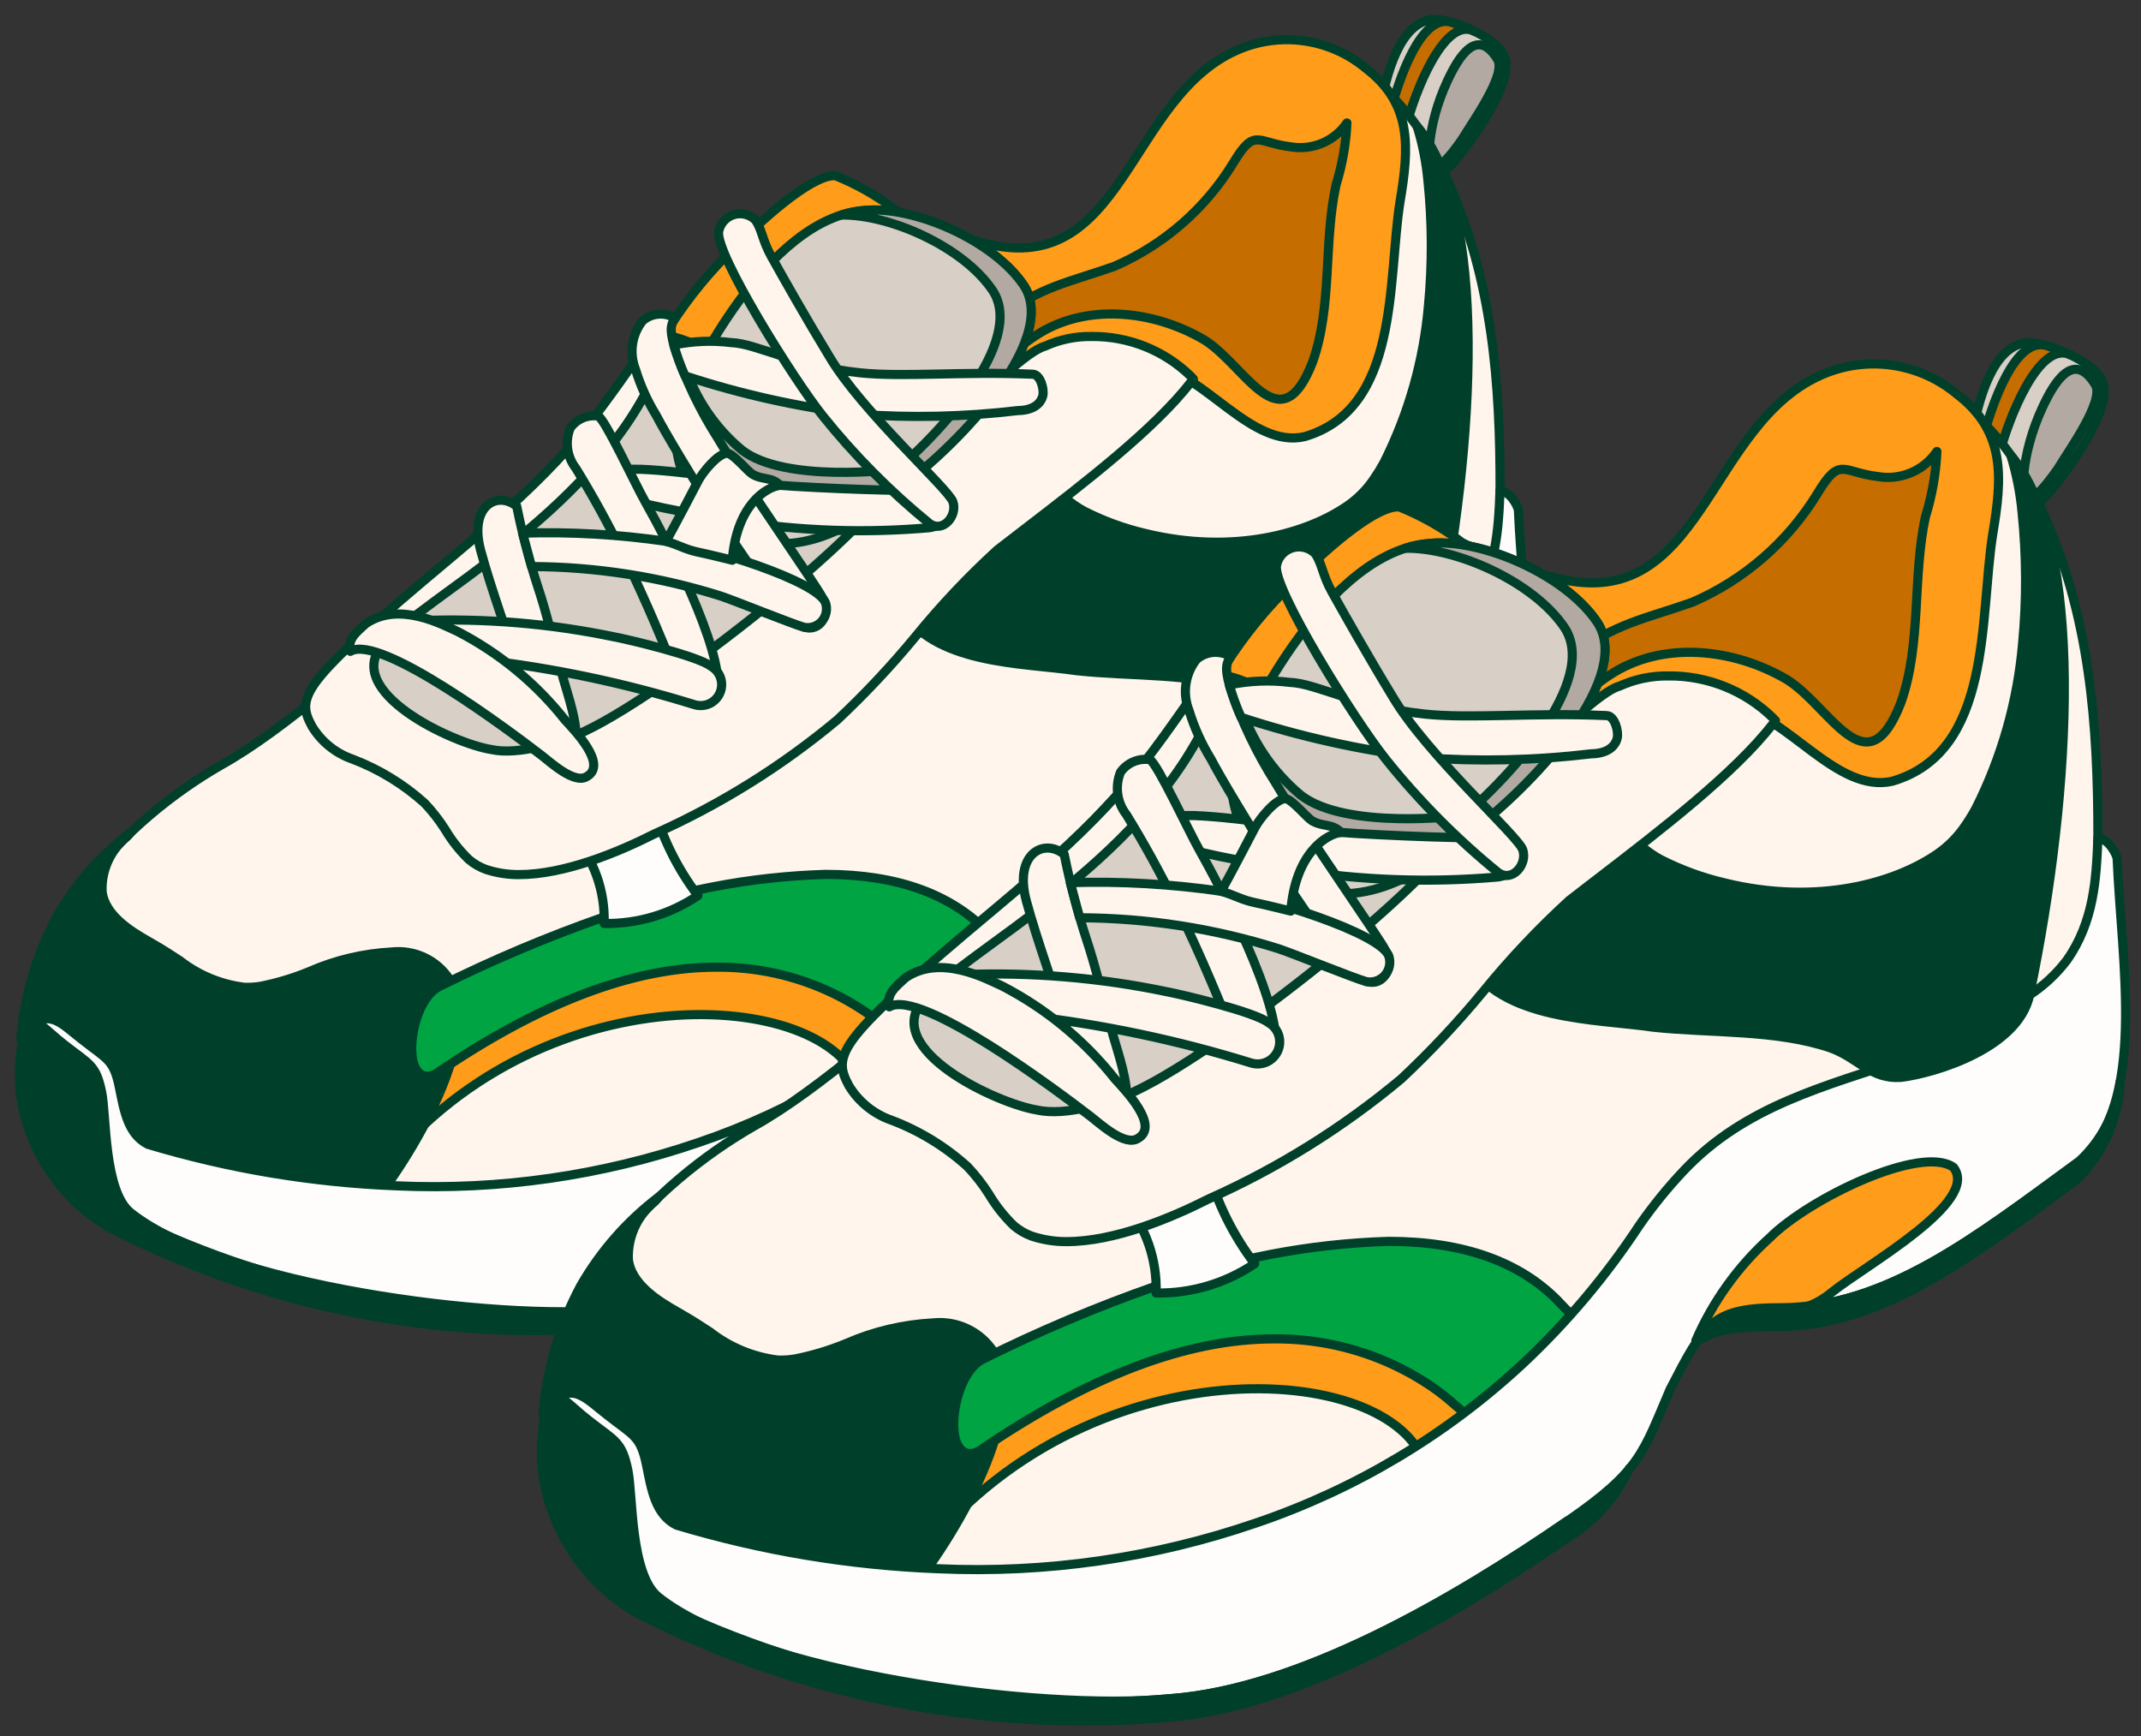 <svg width="111" height="90" viewBox="0 0 111 90" fill="none" xmlns="http://www.w3.org/2000/svg">
<rect x="0" y="0" width="111" height="90" fill="#333333" stroke="none"/>
<g id="zapatillas">
<g id="izq.">
<path id="Trazado 393" d="M78.017 2.977C77.684 1.886 74.975 0.904 74.225 1.008C72.635 1.213 71.872 3.615 71.498 5.988C71.41 6.593 71.508 7.21 71.778 7.758C72.048 8.306 72.477 8.76 73.009 9.06C74.411 9.886 74.374 9.42 75.4 8.377C76.325 7.255 78.484 4.319 78.017 2.977Z" fill="#D8CFC7" stroke="#00402A" stroke-width="0.474" stroke-linecap="round" stroke-linejoin="round"/>
<path id="Trazado 394" d="M77.66 3.112C76.594 1.332 75.624 2.938 75.031 4.215C73.945 6.562 73.955 8.735 74.314 8.725C74.616 8.716 75.138 8.18 75.813 7.202C76.374 6.273 78.063 3.925 77.66 3.112Z" fill="#B2A9A2" stroke="#00402A" stroke-width="0.474" stroke-linecap="round" stroke-linejoin="round"/>
<g id="Grupo 134">
<path id="Trazado 395" d="M72.946 6.399L72 6.11C72.535 3.973 73.708 0.683 75.253 1.156L75.909 1.388L76.431 1.616C74.846 0.831 73.319 4.917 72.946 6.399Z" fill="#C66D00" stroke="#00402A" stroke-width="0.474" stroke-linecap="round" stroke-linejoin="round"/>
</g>
<path id="Trazado 396" d="M77.771 25.428C77.781 19.882 77.379 14.495 75.066 9.385C73.383 5.669 70.86 2.881 66.865 2.417C62.659 2.185 62.238 4.508 60.135 7.759C58.453 10.315 56.84 12.578 53.895 13.043C50.111 13.972 46.887 10.779 43.522 10.315C38.22 9.532 33.744 19.221 29.401 23.967C29.314 24.061 17.764 36.184 11.456 39.667C6.619 42.455 0.9 48 1.361 55.462C1.568 56.867 2.087 58.208 2.879 59.386C3.672 60.564 4.718 61.551 5.941 62.273C14.023 66.426 23.112 68.222 32.167 67.453C38.476 66.989 46.027 63.517 51.195 59.892C51.905 59.518 52.543 59.022 53.081 58.426C54.5 56.371 55.119 54.131 56.558 51.656C58.24 48.404 58.871 48.171 62.236 48.171C67.493 48.171 73.095 44.539 76.88 39.894C80.247 35.484 77.762 30.544 77.771 25.428Z" fill="#FFF5EC" stroke="#00402A" stroke-width="0.474" stroke-linecap="round" stroke-linejoin="round"/>
<path id="Trazado 397" d="M70.808 3.538C69.925 2.803 68.86 2.319 67.725 2.137C66.59 1.955 65.427 2.083 64.359 2.506C58.377 4.88 58.377 14.791 50.713 12.52C49.226 12.122 47.785 11.568 46.413 10.868C45.468 10.149 44.43 9.559 43.329 9.114C42.307 9.001 40.043 10.845 38.097 12.815C36.83 14.034 35.711 15.398 34.761 16.878C31.957 23.382 43.99 24.982 48.638 23.968C53.285 22.953 55.48 17.992 59.873 18.921C62.49 19.438 64.919 23.258 67.63 22.638C72.584 21.192 71.93 14.585 72.584 10.456C73.051 7.667 73.238 5.396 70.808 3.538Z" fill="#FF9C1A" stroke="#00402A" stroke-width="0.474" stroke-linecap="round" stroke-linejoin="round"/>
<path id="Trazado 398" d="M69.831 6.375C69.517 6.836 69.077 7.198 68.564 7.418C68.05 7.637 67.485 7.706 66.934 7.614C65.158 7.408 65.065 6.582 63.943 8.44C62.489 10.823 60.333 12.698 57.772 13.808C55.434 14.635 53.939 14.841 51.789 16.493C49.92 18.042 46.929 19.693 45.808 21.964C45.995 22.171 46.088 22.171 46.368 22.171L46.742 21.964C48.705 22.067 51.883 18.557 53.659 17.422C56.276 15.667 59.83 16.08 62.445 17.628C64.594 18.971 66.37 23.104 68.053 18.764C69.081 15.873 68.613 12.569 69.269 9.575C69.592 8.537 69.781 7.461 69.831 6.375Z" fill="#C66D00" stroke="#00402A" stroke-width="0.474" stroke-linecap="round" stroke-linejoin="round"/>
<g id="Trazado 399">
<path d="M24.407 52.627C22.911 54.072 17.233 61.033 18.074 63.201C25.364 50.846 40.955 50.801 44.133 55.441C45.25 57.071 45.437 56.962 46.558 55.207C48.708 51.904 45.341 49.529 42.726 48.703C38.707 47.465 35.622 48.807 31.697 50.252C29.64 50.974 23.845 51.285 23.098 53.762" fill="#FF9C1A"/>
<path d="M24.407 52.627C22.911 54.072 17.233 61.033 18.074 63.201C25.364 50.846 40.955 50.801 44.133 55.441C45.25 57.071 45.437 56.962 46.558 55.207C48.708 51.904 45.341 49.529 42.726 48.703C38.707 47.465 35.622 48.807 31.697 50.252C29.64 50.974 23.845 51.285 23.098 53.762" stroke="#00402A" stroke-width="0.474" stroke-linecap="round" stroke-linejoin="round"/>
</g>
<path id="Trazado 400" d="M23.295 50.758C22.976 50.273 22.528 49.885 22.003 49.637C21.477 49.389 20.894 49.291 20.316 49.352C18.841 49.43 17.392 49.773 16.039 50.367C15.231 50.7 14.392 50.954 13.536 51.126C13.246 51.176 12.953 51.196 12.659 51.183C11.447 51.033 10.298 50.558 9.333 49.808C8.899 49.52 8.457 49.235 7.943 48.939C7.863 48.891 7.764 48.834 7.665 48.779C6.817 48.293 5.429 47.459 5.293 46.209C5.272 45.666 5.38 45.125 5.606 44.631C5.833 44.137 6.172 43.703 6.596 43.364L6.797 43.133C5.227 44.325 3.913 45.822 2.934 47.532C1.894 49.476 1.264 51.612 1.083 53.809L1.077 53.901L6.596 61.429L18.364 63.415L18.471 63.434L18.765 63.091C20.92 60.688 25.224 53.849 23.295 50.758Z" fill="#00402A" stroke="#00402A" stroke-width="0.474" stroke-linecap="round" stroke-linejoin="round"/>
<path id="Trazado 401" d="M51.79 48.941C51.616 48.768 51.269 48.393 51.095 48.21C49.27 46.384 46.557 45.33 42.8 45.33C38.88 45.447 35.005 46.193 31.322 47.537C28.403 48.557 25.551 49.76 22.784 51.14C21.694 51.676 21.177 53.776 21.393 54.92C21.545 55.711 21.98 55.797 22.16 55.797C22.35 55.788 22.534 55.722 22.686 55.608C27.939 52.024 32.793 50.141 37.12 50.141C39.198 50.118 41.253 50.572 43.129 51.466C43.864 51.817 44.565 52.233 45.224 52.71C45.7 53.058 46.074 53.417 46.366 53.654C46.563 53.837 46.776 54.002 47.003 54.147C47.305 54.294 47.639 54.364 47.974 54.351C49.402 54.351 51.642 53.424 52.407 52.224C53.597 50.696 52.73 49.902 51.79 48.941Z" fill="#00A443" stroke="#00402A" stroke-width="0.474" stroke-linecap="round" stroke-linejoin="round"/>
<g id="Trazado 402">
<path d="M29.733 43.332C30.809 44.596 31.375 46.216 31.322 47.875C33.052 47.904 34.75 47.399 36.183 46.429C35.107 45.011 34.313 43.398 33.846 41.68C32.911 41.68 32.35 42.609 31.603 42.919C30.812 43.157 29.994 43.296 29.169 43.332" fill="#FFFDFC"/>
<path d="M29.733 43.332C30.809 44.596 31.375 46.216 31.322 47.875C33.052 47.904 34.75 47.399 36.183 46.429C35.107 45.011 34.313 43.398 33.846 41.68C32.911 41.68 32.35 42.609 31.603 42.919C30.812 43.157 29.994 43.296 29.169 43.332" stroke="#00402A" stroke-width="0.474" stroke-linecap="round" stroke-linejoin="round"/>
</g>
<g id="Grupo 135">
<path id="Trazado 403" d="M5.804 62.703C13.887 66.856 22.975 68.652 32.03 67.885C38.338 67.42 45.904 63.056 51.626 59.112C55.221 56.634 55.335 55.75 56.674 52.626C58.356 49.374 58.737 48.605 62.102 48.605C67.359 48.605 71.797 45.078 76.86 41.381C80.219 38.554 78.934 31.586 78.723 26.476C78.716 26.281 78.331 25.489 77.767 25.428C77.692 27.45 77.573 29.571 76.239 31.464C75.726 32.139 75.102 32.721 74.392 33.186C72.547 34.507 70.521 35.557 68.378 36.303C64.31 37.694 60.394 38.622 57.344 41.842C56.543 42.688 55.808 43.594 55.145 44.553C53.511 47.034 51.592 49.314 49.425 51.347C45.632 54.88 41.131 57.566 36.221 59.229C31.191 60.954 25.882 61.717 20.57 61.477C16.195 61.309 11.86 60.586 7.667 59.325C6.625 58.798 6.432 57.572 6.19 56.375C5.892 54.917 5.567 54.934 4.233 53.882C3.277 53.146 2.533 52.241 1.581 53.294C0.977 53.865 1.191 54.606 1.186 55.513C1.198 55.639 1.21 55.765 1.225 55.891C1.432 57.296 1.95 58.637 2.743 59.816C3.535 60.994 4.581 61.981 5.804 62.703Z" fill="#FFFDFC" stroke="#00402A" stroke-width="0.474" stroke-linecap="round" stroke-linejoin="round"/>
</g>
<g id="Grupo 136">
<path id="Trazado 404" d="M61.576 45.163C60.018 46.572 58.779 48.299 57.942 50.227C58.77 49.197 59.091 49.349 60.328 49.027C62.104 48.614 63.171 49.066 64.667 47.827C66.349 46.485 71.978 43.386 70.65 41.682C69.073 40.551 63.54 43.201 61.576 45.163Z" fill="#FF9C1A" stroke="#00402A" stroke-width="0.474" stroke-linecap="round" stroke-linejoin="round"/>
</g>
<g id="Trazado 405">
<path d="M51.614 59.11C45.892 63.054 38.327 67.418 32.018 67.883C25.586 68.529 11.462 66.597 6.778 62.874C5.375 61.759 5.519 57.833 5.273 56.634C4.975 55.176 4.65 55.193 3.316 54.141C2.36 53.405 1.707 52.49 1.341 53.296C1.045 54.316 0.94 55.383 1.032 56.442C1.043 56.568 1.056 56.694 1.071 56.82C1.278 58.225 1.797 59.565 2.589 60.744C3.382 61.922 4.427 62.908 5.65 63.63C13.732 67.784 22.821 69.58 31.876 68.812C38.185 68.348 45.75 63.984 51.473 60.039C52.872 59.23 53.985 58.005 54.658 56.536" fill="#00402A"/>
<path d="M51.614 59.11C45.892 63.054 38.327 67.418 32.018 67.883C25.586 68.529 11.462 66.597 6.778 62.874C5.375 61.759 5.519 57.833 5.273 56.634C4.975 55.176 4.65 55.193 3.316 54.141C2.36 53.405 1.707 52.49 1.341 53.296C1.045 54.316 0.94 55.383 1.032 56.442C1.043 56.568 1.056 56.694 1.071 56.82C1.278 58.225 1.797 59.565 2.589 60.744C3.382 61.922 4.427 62.908 5.65 63.63C13.732 67.784 22.821 69.58 31.876 68.812C38.185 68.348 45.75 63.984 51.473 60.039C52.872 59.23 53.985 58.005 54.658 56.536" stroke="#00402A" stroke-width="0.474" stroke-linecap="round" stroke-linejoin="round"/>
</g>
<path id="Trazado 406" d="M76.851 41.38C71.788 45.076 67.35 48.604 62.093 48.604C59.739 48.604 58.847 48.981 57.946 50.32C58.889 49.634 60.032 49.537 61.951 49.537C67.209 49.537 71.648 46.01 76.71 42.313C78.022 41.035 78.796 39.303 78.873 37.473C78.673 38.97 77.958 40.351 76.851 41.38Z" fill="#00402A" stroke="#00402A" stroke-width="0.474" stroke-linecap="round" stroke-linejoin="round"/>
<path id="Trazado 407" d="M73.477 6.563C73.757 7.472 73.942 8.407 74.03 9.354C74.254 11.505 74.264 13.674 74.06 15.827C73.817 18.669 73.033 21.439 71.75 23.986C71.591 24.276 71.417 24.558 71.229 24.831C70.873 25.361 70.423 25.821 69.902 26.189C67.772 27.684 63.904 28.76 59.385 27.657C58.303 27.406 57.255 27.026 56.263 26.527C54.548 25.642 54.506 24.339 52.45 24.963C49.459 25.892 46.655 31.467 46.655 31.467C48.337 34.461 53.011 34.358 55.815 34.77C58.619 35.079 61.891 34.873 64.601 35.802C66.003 36.318 66.564 37.35 68.059 37.248C69.742 37.041 73.855 35.805 74.404 33.19C76.537 22.914 77.143 10.887 73.477 6.563Z" fill="#00402A" stroke="#00402A" stroke-width="0.474" stroke-linecap="round" stroke-linejoin="round"/>
<path id="Trazado 411" d="M61.729 19.498C60.355 18.163 58.51 17.425 56.594 17.444C55.757 17.431 54.928 17.604 54.166 17.952C53.291 18.183 51.249 20.164 49.446 21.913C48.684 22.697 47.877 23.436 47.027 24.124C46.996 24.139 46.961 24.146 46.926 24.143C46.2 24.143 43.971 22.694 41.823 21.293C38.883 19.381 35.843 17.4 34.382 17.4C34.231 17.388 34.081 17.414 33.943 17.475C33.805 17.537 33.685 17.632 33.594 17.752L33.098 18.457C30.356 22.357 29.105 24.137 23.428 28.882C19.297 32.335 17.43 34.031 16.543 35.14C15.575 36.35 15.781 36.919 16.177 37.661C16.659 38.454 17.402 39.054 18.28 39.357C19.656 39.881 20.924 40.655 22.017 41.642C22.416 42.064 22.773 42.522 23.084 43.012C23.419 43.577 23.828 44.095 24.3 44.552C24.565 44.779 24.868 44.956 25.196 45.074C25.745 45.254 26.32 45.345 26.898 45.342C29.261 45.342 32.026 44.193 33.924 43.234C37.345 41.708 40.54 39.716 43.416 37.315C44.86 35.96 46.217 34.514 47.476 32.985C48.773 31.392 50.185 29.897 51.701 28.511C52.159 28.155 52.634 27.791 53.118 27.419C56.27 24.996 59.842 22.252 61.743 19.81L61.87 19.647L61.729 19.498Z" fill="#FFF5EC" stroke="#00402A" stroke-width="0.474" stroke-linecap="round" stroke-linejoin="round"/>
<path id="Trazado 412" d="M46.36 24.412C39.419 23.142 34.54 18.193 33.833 19.665C30.418 26.806 22.047 30.908 19.864 33.381C17.681 35.854 23.508 38.551 25.47 38.857C26.872 39.166 29.073 38.493 30.272 37.932C34.972 35.739 47.108 25.961 46.36 24.412Z" fill="#D8CFC7" stroke="#00402A" stroke-width="0.474" stroke-linecap="round" stroke-linejoin="round"/>
<path id="Trazado 413" d="M53.092 14.819C51.499 12.426 47.338 10.669 44.851 10.908C39.665 11.243 35.725 19.967 35.725 19.967C32.978 24.714 38.834 32.222 46.259 25.546C49.115 23.611 54.978 17.737 53.092 14.819Z" fill="#D8CFC7" stroke="#00402A" stroke-width="0.474" stroke-linecap="round" stroke-linejoin="round"/>
<path id="Trazado 414" d="M35.48 18.899C36.029 20.628 37.062 22.164 38.455 23.325C40.68 25.067 46.417 24.337 46.417 24.337L47.561 26.447L37.96 25.518L34.522 18.758L35.48 18.899Z" fill="#B2A9A2" stroke="#00402A" stroke-width="0.474" stroke-linecap="round" stroke-linejoin="round"/>
<g id="Grupo 142">
<path id="Trazado 415" d="M53.093 14.819C51.5 12.426 47.339 10.669 44.852 10.908C44.43 10.937 44.014 11.018 43.612 11.148C46.123 11.102 49.957 12.799 51.475 15.077C53.159 17.685 48.767 22.562 45.753 24.974C45.961 25.135 46.188 25.294 46.384 25.462C49.237 23.526 54.979 17.737 53.093 14.819Z" fill="#B2A9A2" stroke="#00402A" stroke-width="0.474" stroke-linecap="round" stroke-linejoin="round"/>
</g>
<path id="Trazado 416" d="M47.4 25.407C46.558 25.483 40.565 25.234 39.724 25.089C38.713 24.916 32.969 24.101 32.434 24.384C32.399 24.654 32.419 24.929 32.494 25.191C32.569 25.453 32.696 25.696 32.868 25.907C33.165 26.184 37.357 26.885 38.094 27C41.431 27.531 44.82 27.651 48.186 27.358C48.847 27.256 49.563 26.776 49.26 25.933C48.935 25.038 47.996 25.355 47.4 25.407Z" fill="#FFF5EC" stroke="#00402A" stroke-width="0.474" stroke-linecap="round" stroke-linejoin="round"/>
<path id="Trazado 417" d="M33.45 26.014C32.915 25.069 31.383 21.761 31.017 21.57C30.742 21.529 30.461 21.564 30.206 21.672C29.95 21.781 29.729 21.958 29.568 22.184C29.426 22.528 29.379 22.904 29.43 23.273C29.482 23.642 29.63 23.991 29.86 24.284C33.497 30.185 35.263 35.991 35.71 36.279C36.424 36.739 37.101 36.549 37.204 35.825C37.514 33.634 34.476 27.823 33.45 26.014Z" fill="#FFF5EC" stroke="#00402A" stroke-width="0.474" stroke-linecap="round" stroke-linejoin="round"/>
<g id="Grupo 143">
<path id="Trazado 418" d="M42.657 31.018C42.333 30.345 38.531 24.961 37.205 22.705C36.272 21.241 35.522 19.668 34.971 18.021C34.666 16.965 34.829 16.785 34.992 16.485C34.732 16.329 34.431 16.26 34.13 16.286C33.829 16.312 33.543 16.432 33.315 16.63C33.038 16.981 32.859 17.399 32.794 17.841C32.73 18.283 32.782 18.735 32.947 19.15C33.203 19.989 33.566 20.791 34.025 21.537C34.845 23.131 40 31.637 41.535 32.437C42.417 32.897 43.095 31.935 42.657 31.018Z" fill="#FFF5EC" stroke="#00402A" stroke-width="0.474" stroke-linecap="round" stroke-linejoin="round"/>
</g>
<g id="Grupo 144">
<path id="Trazado 419" d="M53.546 19.4C49.924 19.246 46.809 19.562 44.581 19.326C41.105 18.96 39.243 17.81 37.914 17.762C36.921 17.638 35.914 17.68 34.935 17.884C35.089 18.432 35.283 18.967 35.515 19.486C38.415 20.439 41.402 21.104 44.433 21.472C47.214 21.676 50.008 21.613 52.776 21.285C53.513 21.275 53.945 20.973 54.062 20.523C54.148 20.189 53.943 19.418 53.546 19.4Z" fill="#FFF5EC" stroke="#00402A" stroke-width="0.474" stroke-linecap="round" stroke-linejoin="round"/>
</g>
<g id="Grupo 145">
<path id="Trazado 420" d="M43 18.487C41.783 16.488 40.605 14.402 39.991 13.299C39.514 12.441 39.523 11.941 39.172 11.414C39.026 11.268 38.844 11.164 38.644 11.114C38.444 11.064 38.235 11.069 38.038 11.13C37.841 11.19 37.664 11.304 37.527 11.457C37.39 11.611 37.297 11.799 37.259 12.001C37.07 13.145 41.141 19.672 42.654 21.558C44.296 23.608 46.15 25.477 48.186 27.136C48.891 27.651 49.65 26.728 49.403 26.014C49.183 25.347 44.676 21.326 43 18.487Z" fill="#FFF5EC" stroke="#00402A" stroke-width="0.474" stroke-linecap="round" stroke-linejoin="round"/>
</g>
<path id="Trazado 421" d="M29.203 35.187C28.731 33.449 28.346 31.797 27.872 30.387C27.432 29.028 27.07 27.646 26.789 26.246C25.786 25.428 24.298 26.217 24.923 28.545C25.469 30.573 26.378 32.966 26.96 35.027C27.242 36.075 27.623 37.094 28.1 38.069C28.54 38.663 29.556 39.304 29.817 38.431C30.034 37.708 29.391 35.876 29.203 35.187Z" fill="#FFF5EC" stroke="#00402A" stroke-width="0.474" stroke-linecap="round" stroke-linejoin="round"/>
<path id="Trazado 422" d="M36.851 34.535C36.18 34.014 32.627 33.161 31.823 33.013C28.509 32.323 25.124 32.042 21.741 32.175C21.741 32.175 23.443 34.06 24.853 34.19C28.641 34.62 32.381 35.406 36.022 36.537C36.28 36.611 36.556 36.588 36.797 36.472C37.039 36.355 37.229 36.154 37.331 35.906C37.434 35.659 37.441 35.382 37.353 35.129C37.264 34.876 37.085 34.665 36.851 34.535Z" fill="#FFF5EC" stroke="#00402A" stroke-width="0.474" stroke-linecap="round" stroke-linejoin="round"/>
<path id="Trazado 423" d="M34.524 28.063C32.064 27.705 29.578 27.563 27.093 27.64C27.154 27.884 27.558 29.371 27.558 29.371C30.895 29.383 34.212 29.901 37.394 30.909C38.195 31.181 41.089 32.355 41.698 32.523C41.864 32.553 42.035 32.54 42.194 32.484C42.354 32.429 42.496 32.333 42.607 32.206C42.719 32.079 42.795 31.926 42.829 31.761C42.864 31.595 42.854 31.424 42.803 31.263C42.397 30.121 36.706 28.342 34.524 28.063Z" fill="#FFF5EC" stroke="#00402A" stroke-width="0.474" stroke-linecap="round" stroke-linejoin="round"/>
<path id="Trazado 424" d="M29.289 37.321C27.787 35.425 25.9 33.868 23.752 32.753C22.911 32.366 20.687 31.162 18.972 32.327C18.396 32.844 18.024 33.147 18.164 33.767C19.708 32.844 26.488 37.938 28.1 39.18C28.591 39.566 29.783 40.65 30.414 40.264C31.533 39.644 29.78 37.863 29.289 37.321Z" fill="#FFF5EC" stroke="#00402A" stroke-width="0.474" stroke-linecap="round" stroke-linejoin="round"/>
<path id="Trazado 425" d="M40.441 25.162C40.013 24.705 39.529 24.901 39.001 24.578C38.741 24.416 37.987 23.487 37.691 23.499C37.21 23.515 36.437 24.479 36.214 24.898C36.019 25.266 34.858 27.506 34.523 28.064C35.202 28.253 35.498 28.477 36.194 28.625C36.938 28.783 37.964 29.043 37.964 29.043C38.194 26.169 39.734 25.239 40.441 25.162Z" fill="#FFF5EC" stroke="#00402A" stroke-width="0.474" stroke-linecap="round" stroke-linejoin="round"/>
</g>
<g id="derecha">
<path id="Trazado 426" d="M109.023 19.833C108.673 18.686 105.825 17.654 105.037 17.763C103.366 17.98 102.563 20.504 102.17 22.998C102.079 23.634 102.181 24.282 102.465 24.859C102.748 25.435 103.2 25.913 103.759 26.228C105.233 27.096 105.194 26.606 106.272 25.511C107.248 24.33 109.514 21.244 109.023 19.833Z" fill="#D8CFC7" stroke="#00402A" stroke-width="0.474" stroke-linecap="round" stroke-linejoin="round"/>
<path id="Trazado 427" d="M108.648 19.976C107.528 18.104 106.508 19.793 105.885 21.135C104.743 23.602 104.753 25.886 105.131 25.877C105.448 25.867 105.997 25.302 106.706 24.274C107.296 23.298 109.075 20.83 108.648 19.976Z" fill="#B2A9A2" stroke="#00402A" stroke-width="0.474" stroke-linecap="round" stroke-linejoin="round"/>
<g id="Grupo 147">
<path id="Trazado 428" d="M103.692 23.431L102.698 23.127C103.261 20.881 104.494 17.422 106.118 17.919L106.808 18.164L107.356 18.404C105.69 17.578 104.084 21.869 103.692 23.431Z" fill="#C66D00" stroke="#00402A" stroke-width="0.474" stroke-linecap="round" stroke-linejoin="round"/>
</g>
<path id="Trazado 429" d="M108.765 43.434C108.775 37.603 108.353 31.942 105.922 26.57C104.153 22.664 101.5 19.734 97.3 19.245C92.879 19.001 92.437 21.442 90.226 24.861C88.458 27.546 86.763 29.926 83.668 30.414C79.689 31.391 76.3 28.039 72.763 27.546C67.189 26.724 62.484 36.908 57.919 41.899C57.827 41.997 45.686 54.74 39.055 58.403C33.97 61.333 27.958 67.161 28.444 75.005C28.661 76.482 29.207 77.891 30.04 79.13C30.873 80.369 31.972 81.405 33.258 82.164C41.754 86.531 51.307 88.419 60.826 87.611C67.458 87.122 75.396 83.472 80.828 79.662C81.574 79.268 82.245 78.747 82.811 78.122C84.303 75.961 84.953 73.607 86.466 71.004C88.234 67.586 88.898 67.342 92.434 67.342C97.961 67.342 103.849 63.523 107.828 58.64C111.368 54.005 108.756 48.811 108.765 43.434Z" fill="#FFF5EC" stroke="#00402A" stroke-width="0.474" stroke-linecap="round" stroke-linejoin="round"/>
<path id="Trazado 430" d="M101.446 20.423C100.517 19.651 99.397 19.142 98.204 18.951C97.011 18.76 95.789 18.894 94.665 19.339C88.378 21.834 88.378 32.252 80.321 29.865C78.758 29.446 77.243 28.864 75.802 28.129C74.808 27.372 73.717 26.752 72.559 26.284C71.485 26.166 69.105 28.104 67.06 30.176C65.727 31.456 64.55 32.89 63.553 34.446C60.606 41.283 73.254 42.964 78.139 41.899C83.025 40.833 85.332 35.617 89.95 36.594C92.701 37.137 95.256 41.151 98.105 40.501C103.312 38.981 102.624 32.036 103.312 27.695C103.804 24.765 104 22.377 101.446 20.423Z" fill="#FF9C1A" stroke="#00402A" stroke-width="0.474" stroke-linecap="round" stroke-linejoin="round"/>
<path id="Trazado 431" d="M100.418 23.406C100.088 23.891 99.626 24.272 99.086 24.503C98.546 24.733 97.952 24.805 97.373 24.708C95.507 24.492 95.408 23.623 94.229 25.576C92.701 28.082 90.435 30.053 87.742 31.22C85.285 32.088 83.714 32.305 81.454 34.041C79.489 35.669 76.345 37.405 75.166 39.797C75.362 40.014 75.461 40.014 75.755 40.014L76.148 39.797C78.212 39.905 81.552 36.216 83.419 35.021C86.17 33.177 89.906 33.611 92.655 35.239C94.914 36.65 96.781 40.995 98.55 36.432C99.631 33.394 99.139 29.922 99.829 26.774C100.168 25.681 100.366 24.549 100.418 23.406Z" fill="#C66D00" stroke="#00402A" stroke-width="0.474" stroke-linecap="round" stroke-linejoin="round"/>
<g id="Trazado 432">
<path d="M52.669 72.024C51.096 73.544 45.127 80.861 46.012 83.141C53.675 70.153 70.064 70.107 73.405 74.983C74.579 76.696 74.775 76.583 75.954 74.738C78.214 71.266 74.675 68.769 71.925 67.901C67.701 66.598 64.458 68.009 60.332 69.528C58.17 70.288 52.078 70.614 51.293 73.219" fill="#FF9C1A"/>
<path d="M52.669 72.024C51.096 73.544 45.127 80.861 46.012 83.141C53.675 70.153 70.064 70.107 73.405 74.983C74.579 76.696 74.775 76.583 75.954 74.738C78.214 71.266 74.675 68.769 71.925 67.901C67.701 66.598 64.458 68.009 60.332 69.528C58.17 70.288 52.078 70.614 51.293 73.219" stroke="#00402A" stroke-width="0.474" stroke-linecap="round" stroke-linejoin="round"/>
</g>
<path id="Trazado 433" d="M51.5 70.06C51.164 69.55 50.694 69.143 50.142 68.882C49.589 68.621 48.976 68.518 48.368 68.583C46.818 68.664 45.294 69.026 43.872 69.649C43.023 69.999 42.142 70.266 41.241 70.447C40.937 70.5 40.628 70.52 40.32 70.508C39.046 70.35 37.837 69.85 36.824 69.062C36.367 68.759 35.903 68.459 35.362 68.149C35.278 68.098 35.173 68.039 35.07 67.98C34.179 67.47 32.719 66.593 32.576 65.278C32.556 64.707 32.669 64.139 32.908 63.62C33.147 63.1 33.504 62.645 33.951 62.288L34.161 62.045C32.511 63.299 31.13 64.871 30.1 66.669C29.007 68.712 28.345 70.958 28.155 73.268L28.148 73.365L33.95 81.278L46.32 83.365L46.433 83.385L46.742 83.025C49.004 80.498 53.526 73.311 51.5 70.06Z" fill="#00402A" stroke="#00402A" stroke-width="0.474" stroke-linecap="round" stroke-linejoin="round"/>
<path id="Trazado 434" d="M81.454 68.152C81.271 67.969 80.906 67.574 80.718 67.382C78.804 65.464 75.948 64.355 71.998 64.355C67.879 64.478 63.805 65.262 59.934 66.675C56.865 67.747 53.867 69.012 50.958 70.463C49.812 71.025 49.269 73.232 49.496 74.437C49.656 75.268 50.113 75.358 50.302 75.358C50.502 75.349 50.696 75.279 50.856 75.158C56.377 71.391 61.48 69.412 66.028 69.412C68.212 69.389 70.373 69.865 72.345 70.805C73.117 71.173 73.854 71.611 74.547 72.113C75.047 72.479 75.44 72.855 75.747 73.105C75.954 73.297 76.178 73.471 76.417 73.623C76.734 73.778 77.085 73.852 77.438 73.838C78.939 73.838 81.295 72.862 82.098 71.603C83.353 69.995 82.442 69.161 81.454 68.152Z" fill="#00A443" stroke="#00402A" stroke-width="0.474" stroke-linecap="round" stroke-linejoin="round"/>
<g id="Trazado 435">
<path d="M58.268 62.257C59.398 63.586 59.994 65.288 59.939 67.032C61.758 67.064 63.542 66.533 65.048 65.513C63.916 64.022 63.082 62.327 62.591 60.52C61.609 60.52 61.019 61.498 60.233 61.823C59.401 62.073 58.542 62.219 57.675 62.257" fill="#FFFDFC"/>
<path d="M58.268 62.257C59.398 63.586 59.994 65.288 59.939 67.032C61.758 67.064 63.542 66.533 65.048 65.513C63.916 64.022 63.082 62.327 62.591 60.52C61.609 60.52 61.019 61.498 60.233 61.823C59.401 62.073 58.542 62.219 57.675 62.257" stroke="#00402A" stroke-width="0.474" stroke-linecap="round" stroke-linejoin="round"/>
</g>
<g id="Grupo 148">
<path id="Trazado 436" d="M33.113 82.617C41.609 86.984 51.163 88.872 60.681 88.064C67.314 87.575 75.266 82.989 81.28 78.842C85.059 76.238 85.18 75.308 86.587 72.024C88.356 68.606 88.756 67.798 92.293 67.798C97.819 67.798 102.484 64.09 107.806 60.203C111.337 57.233 109.986 49.907 109.765 44.535C109.758 44.331 109.353 43.498 108.765 43.434C108.685 45.559 108.56 47.788 107.158 49.778C106.619 50.488 105.963 51.1 105.217 51.588C103.277 52.977 101.148 54.081 98.894 54.866C94.619 56.328 90.502 57.304 87.296 60.687C86.455 61.578 85.682 62.53 84.984 63.537C83.268 66.146 81.249 68.543 78.972 70.679C74.984 74.393 70.254 77.217 65.092 78.965C59.805 80.778 54.224 81.58 48.639 81.328C44.041 81.152 39.483 80.392 35.075 79.067C33.975 78.519 33.776 77.224 33.522 75.967C33.208 74.434 32.866 74.452 31.465 73.347C30.46 72.572 29.678 71.622 28.676 72.727C28.037 73.329 28.267 74.107 28.262 75.061C28.273 75.193 28.286 75.326 28.303 75.458C28.52 76.935 29.065 78.344 29.897 79.582C30.729 80.821 31.828 81.858 33.113 82.617Z" fill="#FFFDFC" stroke="#00402A" stroke-width="0.474" stroke-linecap="round" stroke-linejoin="round"/>
</g>
<g id="Grupo 149">
<path id="Trazado 437" d="M91.741 64.179C90.103 65.661 88.8 67.476 87.921 69.502C88.791 68.42 89.129 68.579 90.429 68.241C92.295 67.807 93.417 68.282 94.99 66.98C96.758 65.568 102.674 62.311 101.279 60.52C99.621 59.327 93.805 62.117 91.741 64.179Z" fill="#FF9C1A" stroke="#00402A" stroke-width="0.474" stroke-linecap="round" stroke-linejoin="round"/>
</g>
<g id="Trazado 438">
<path d="M81.269 78.841C75.253 82.986 67.301 87.574 60.669 88.062C53.908 88.741 39.061 86.71 34.138 82.796C32.663 81.624 32.814 77.497 32.555 76.238C32.242 74.705 31.9 74.723 30.498 73.618C29.494 72.843 28.806 71.882 28.422 72.728C28.111 73.801 28.001 74.923 28.097 76.036C28.108 76.169 28.122 76.3 28.139 76.434C28.356 77.91 28.902 79.319 29.734 80.558C30.567 81.797 31.666 82.833 32.952 83.592C41.448 87.958 51.002 89.846 60.521 89.039C67.152 88.55 75.104 83.963 81.12 79.817C82.59 78.966 83.76 77.679 84.468 76.135" fill="#00402A"/>
<path d="M81.269 78.841C75.253 82.986 67.301 87.574 60.669 88.062C53.908 88.741 39.061 86.71 34.138 82.796C32.663 81.624 32.814 77.497 32.555 76.238C32.242 74.705 31.9 74.723 30.498 73.618C29.494 72.843 28.806 71.882 28.422 72.728C28.111 73.801 28.001 74.923 28.097 76.036C28.108 76.169 28.122 76.3 28.139 76.434C28.356 77.91 28.902 79.319 29.734 80.558C30.567 81.797 31.666 82.833 32.952 83.592C41.448 87.958 51.002 89.846 60.521 89.039C67.152 88.55 75.104 83.963 81.12 79.817C82.59 78.966 83.76 77.679 84.468 76.135" stroke="#00402A" stroke-width="0.474" stroke-linecap="round" stroke-linejoin="round"/>
</g>
<path id="Trazado 439" d="M107.797 60.202C102.475 64.088 97.809 67.797 92.283 67.797C89.809 67.797 88.87 68.194 87.924 69.6C88.915 68.879 90.117 68.774 92.134 68.774C97.66 68.774 102.327 65.065 107.648 61.178C109.027 59.835 109.84 58.015 109.922 56.091C109.713 57.667 108.961 59.12 107.797 60.202Z" fill="#00402A" stroke="#00402A" stroke-width="0.474" stroke-linecap="round" stroke-linejoin="round"/>
<path id="Trazado 440" d="M104.25 23.603C104.544 24.558 104.739 25.541 104.832 26.537C105.067 28.799 105.077 31.078 104.863 33.342C104.608 36.33 103.784 39.24 102.435 41.918C102.268 42.223 102.085 42.52 101.887 42.806C101.512 43.363 101.039 43.847 100.491 44.234C98.253 45.806 94.187 46.938 89.436 45.777C88.299 45.513 87.197 45.114 86.154 44.589C84.352 43.659 84.308 42.29 82.146 42.94C79.002 43.917 76.055 49.777 76.055 49.777C77.823 52.925 82.736 52.816 85.684 53.249C88.631 53.575 92.07 53.358 94.919 54.334C96.392 54.877 96.983 55.962 98.554 55.854C100.323 55.636 104.647 54.338 105.224 51.588C107.467 40.792 108.104 28.148 104.25 23.603Z" fill="#00402A" stroke="#00402A" stroke-width="0.474" stroke-linecap="round" stroke-linejoin="round"/>
<path id="Trazado 444" d="M91.9 37.202C90.456 35.799 88.516 35.023 86.503 35.042C85.623 35.029 84.751 35.211 83.95 35.576C83.03 35.82 80.884 37.901 78.988 39.739C78.188 40.565 77.339 41.341 76.445 42.065C76.412 42.08 76.376 42.087 76.339 42.084C75.576 42.084 73.237 40.561 70.975 39.088C67.885 37.078 64.689 34.996 63.153 34.996C62.995 34.983 62.837 35.01 62.692 35.073C62.548 35.137 62.422 35.236 62.325 35.361L61.803 36.102C58.922 40.203 57.606 42.074 51.638 47.066C47.296 50.695 45.334 52.478 44.401 53.644C43.383 54.916 43.6 55.514 44.016 56.294C44.523 57.128 45.305 57.758 46.227 58.077C47.674 58.626 49.006 59.441 50.155 60.478C50.574 60.922 50.95 61.404 51.276 61.919C51.63 62.513 52.06 63.057 52.555 63.538C52.833 63.776 53.152 63.962 53.496 64.086C54.074 64.276 54.678 64.371 55.286 64.369C57.77 64.369 60.677 63.162 62.671 62.152C66.268 60.548 69.626 58.454 72.649 55.93C74.168 54.506 75.594 52.986 76.918 51.379C78.281 49.705 79.765 48.133 81.359 46.676C81.84 46.302 82.339 45.918 82.848 45.528C86.161 42.982 89.916 40.096 91.915 37.529L92.049 37.358L91.9 37.202Z" fill="#FFF5EC" stroke="#00402A" stroke-width="0.474" stroke-linecap="round" stroke-linejoin="round"/>
<path id="Trazado 445" d="M75.746 42.366C68.45 41.03 63.32 35.828 62.578 37.376C58.988 44.882 50.189 49.195 47.894 51.794C45.599 54.394 51.724 57.228 53.788 57.55C55.261 57.876 57.575 57.167 58.834 56.578C63.775 54.273 76.533 43.994 75.746 42.366Z" fill="#D8CFC7" stroke="#00402A" stroke-width="0.474" stroke-linecap="round" stroke-linejoin="round"/>
<path id="Trazado 446" d="M82.823 32.281C81.148 29.766 76.775 27.919 74.16 28.17C68.708 28.523 64.567 37.694 64.567 37.694C61.679 42.683 67.836 50.576 75.64 43.557C78.642 41.523 84.806 35.349 82.823 32.281Z" fill="#D8CFC7" stroke="#00402A" stroke-width="0.474" stroke-linecap="round" stroke-linejoin="round"/>
<path id="Trazado 447" d="M64.312 36.571C64.89 38.389 65.975 40.003 67.44 41.224C69.779 43.051 75.81 42.287 75.81 42.287L77.012 44.505L66.919 43.529L63.305 36.422L64.312 36.571Z" fill="#B2A9A2" stroke="#00402A" stroke-width="0.474" stroke-linecap="round" stroke-linejoin="round"/>
<g id="Grupo 155">
<path id="Trazado 448" d="M82.823 32.281C81.149 29.766 76.775 27.919 74.16 28.17C73.717 28.201 73.28 28.286 72.857 28.423C75.497 28.375 79.527 30.159 81.123 32.554C82.893 35.294 78.276 40.42 75.109 42.956C75.326 43.125 75.566 43.294 75.771 43.47C78.77 41.435 84.806 35.349 82.823 32.281Z" fill="#B2A9A2" stroke="#00402A" stroke-width="0.474" stroke-linecap="round" stroke-linejoin="round"/>
</g>
<path id="Trazado 449" d="M76.838 43.415C75.954 43.495 69.653 43.232 68.77 43.08C67.707 42.897 61.669 42.042 61.106 42.34C61.069 42.623 61.091 42.912 61.17 43.187C61.248 43.462 61.382 43.718 61.563 43.94C61.875 44.23 66.282 44.967 67.056 45.089C70.564 45.647 74.127 45.773 77.665 45.465C78.36 45.358 79.112 44.853 78.793 43.967C78.453 43.024 77.463 43.356 76.838 43.415Z" fill="#FFF5EC" stroke="#00402A" stroke-width="0.474" stroke-linecap="round" stroke-linejoin="round"/>
<path id="Trazado 450" d="M62.176 44.055C61.613 43.061 60.002 39.584 59.617 39.383C59.329 39.34 59.034 39.377 58.765 39.491C58.496 39.605 58.264 39.791 58.094 40.029C57.946 40.391 57.896 40.786 57.95 41.174C58.004 41.562 58.16 41.929 58.401 42.237C62.226 48.439 64.081 54.542 64.551 54.845C65.301 55.328 66.013 55.129 66.122 54.368C66.447 52.059 63.253 45.952 62.176 44.055Z" fill="#FFF5EC" stroke="#00402A" stroke-width="0.474" stroke-linecap="round" stroke-linejoin="round"/>
<g id="Grupo 156">
<path id="Trazado 451" d="M71.852 49.31C71.512 48.602 67.515 42.943 66.122 40.572C65.142 39.033 64.353 37.379 63.774 35.648C63.452 34.538 63.624 34.349 63.795 34.033C63.523 33.87 63.205 33.797 62.889 33.824C62.572 33.851 62.273 33.978 62.032 34.186C61.742 34.555 61.553 34.994 61.485 35.459C61.417 35.924 61.473 36.398 61.646 36.835C61.915 37.716 62.296 38.559 62.779 39.343C63.641 41.019 69.06 49.962 70.674 50.801C71.602 51.285 72.314 50.273 71.852 49.31Z" fill="#FFF5EC" stroke="#00402A" stroke-width="0.474" stroke-linecap="round" stroke-linejoin="round"/>
</g>
<g id="Grupo 157">
<path id="Trazado 452" d="M83.299 37.098C79.492 36.935 76.218 37.267 73.876 37.02C70.221 36.634 68.264 35.426 66.867 35.376C65.823 35.247 64.765 35.291 63.735 35.505C63.897 36.081 64.101 36.644 64.346 37.19C67.394 38.191 70.534 38.891 73.72 39.277C76.643 39.491 79.58 39.425 82.491 39.08C83.264 39.07 83.719 38.752 83.842 38.28C83.932 37.927 83.717 37.111 83.299 37.098Z" fill="#FFF5EC" stroke="#00402A" stroke-width="0.474" stroke-linecap="round" stroke-linejoin="round"/>
</g>
<g id="Grupo 158">
<path id="Trazado 453" d="M72.214 36.138C70.935 34.037 69.696 31.844 69.051 30.685C68.55 29.782 68.56 29.258 68.19 28.702C68.037 28.549 67.845 28.44 67.635 28.387C67.425 28.334 67.205 28.34 66.998 28.404C66.791 28.468 66.605 28.587 66.461 28.748C66.317 28.91 66.219 29.108 66.18 29.321C65.98 30.523 70.26 37.384 71.851 39.366C73.576 41.521 75.525 43.487 77.666 45.23C78.407 45.771 79.204 44.801 78.945 44.05C78.714 43.35 73.976 39.121 72.214 36.138Z" fill="#FFF5EC" stroke="#00402A" stroke-width="0.474" stroke-linecap="round" stroke-linejoin="round"/>
</g>
<path id="Trazado 454" d="M57.711 53.692C57.214 51.865 56.81 50.129 56.311 48.646C55.848 47.218 55.469 45.765 55.174 44.294C54.119 43.435 52.554 44.264 53.212 46.71C53.785 48.843 54.741 51.358 55.353 53.524C55.649 54.626 56.05 55.697 56.55 56.722C57.014 57.345 58.082 58.019 58.356 57.102C58.584 56.343 57.912 54.417 57.711 53.692Z" fill="#FFF5EC" stroke="#00402A" stroke-width="0.474" stroke-linecap="round" stroke-linejoin="round"/>
<path id="Trazado 455" d="M65.75 53.009C65.046 52.461 61.312 51.564 60.465 51.408C56.982 50.682 53.423 50.386 49.867 50.527C49.867 50.527 51.657 52.509 53.138 52.645C57.12 53.097 61.052 53.923 64.879 55.112C65.15 55.191 65.441 55.168 65.695 55.046C65.95 54.924 66.151 54.712 66.259 54.451C66.367 54.19 66.374 53.899 66.281 53.632C66.187 53.366 65.998 53.144 65.75 53.009Z" fill="#FFF5EC" stroke="#00402A" stroke-width="0.474" stroke-linecap="round" stroke-linejoin="round"/>
<path id="Trazado 456" d="M63.302 46.205C60.716 45.828 58.102 45.679 55.49 45.759C55.554 46.016 55.979 47.579 55.979 47.579C59.487 47.591 62.974 48.136 66.319 49.195C67.161 49.481 70.203 50.715 70.843 50.892C71.017 50.923 71.197 50.91 71.365 50.851C71.532 50.793 71.682 50.692 71.799 50.559C71.915 50.426 71.996 50.265 72.032 50.091C72.068 49.917 72.059 49.737 72.004 49.569C71.579 48.37 65.597 46.497 63.302 46.205Z" fill="#FFF5EC" stroke="#00402A" stroke-width="0.474" stroke-linecap="round" stroke-linejoin="round"/>
<path id="Trazado 457" d="M57.801 55.932C56.222 53.938 54.238 52.302 51.98 51.13C51.096 50.724 48.758 49.457 46.955 50.683C46.351 51.231 45.959 51.545 46.108 52.197C47.729 51.227 54.857 56.582 56.551 57.886C57.068 58.293 58.32 59.433 58.984 59.025C60.159 58.378 58.318 56.506 57.801 55.932Z" fill="#FFF5EC" stroke="#00402A" stroke-width="0.474" stroke-linecap="round" stroke-linejoin="round"/>
<path id="Trazado 458" d="M69.523 43.155C69.073 42.674 68.564 42.881 68.01 42.541C67.736 42.371 66.944 41.394 66.633 41.405C66.127 41.424 65.315 42.437 65.08 42.876C64.875 43.263 63.654 45.617 63.303 46.205C64.016 46.403 64.327 46.639 65.059 46.794C65.841 46.96 66.92 47.234 66.92 47.234C67.161 44.213 68.784 43.233 69.523 43.155Z" fill="#FFF5EC" stroke="#00402A" stroke-width="0.474" stroke-linecap="round" stroke-linejoin="round"/>
</g>
</g>
</svg>
